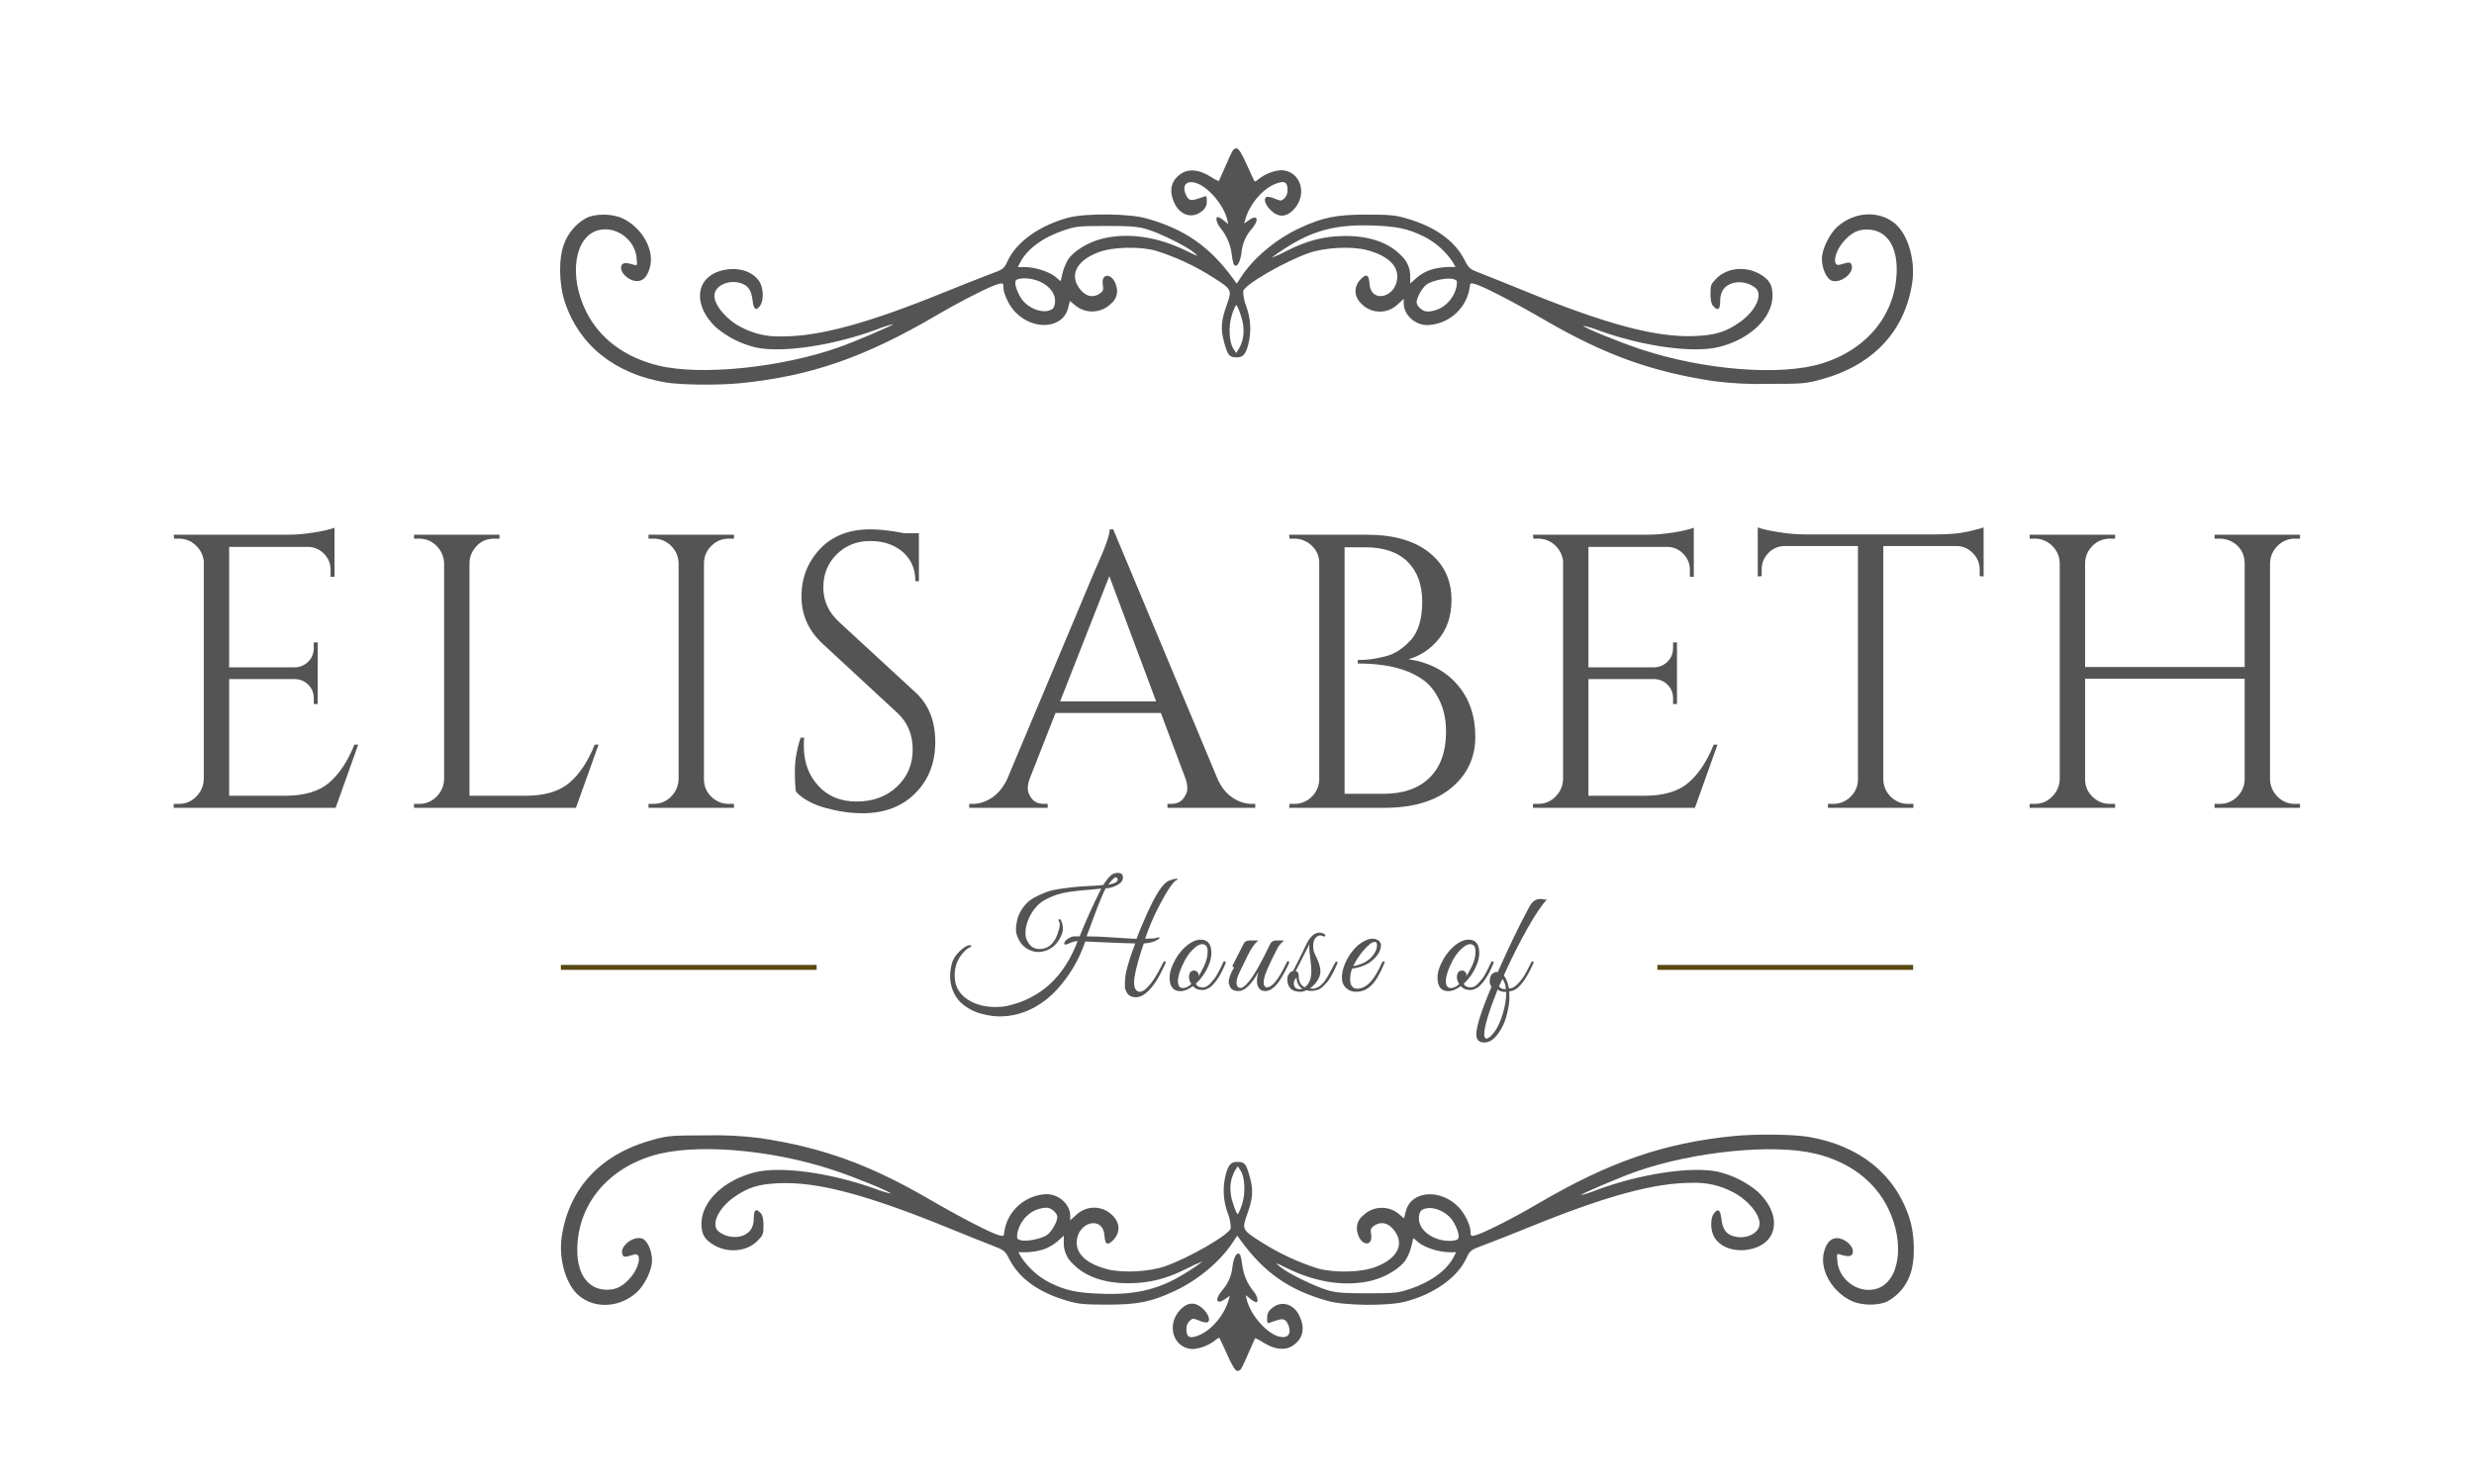 <svg version="1.0" preserveAspectRatio="xMidYMid meet" height="300" viewBox="0 0 375 225" zoomAndPan="magnify" width="500" xmlns:xlink="http://www.w3.org/1999/xlink" xmlns="http://www.w3.org/2000/svg"><defs><g></g><clipPath id="eadc05ec76"><rect height="81" y="0" width="334" x="0"></rect></clipPath><clipPath id="9a35dd460a"><rect height="29" y="0" width="94" x="0"></rect></clipPath><clipPath id="2d037f45fd"><path clip-rule="nonzero" d="M 84.512 22.5 L 290 22.5 L 290 58.5 L 84.512 58.5 Z M 84.512 22.5"></path></clipPath><clipPath id="f9fbf4258d"><path clip-rule="nonzero" d="M 85 172 L 290.48 172 L 290.48 207.844 L 85 207.844 Z M 85 172"></path></clipPath></defs><g transform="matrix(1, 0, 0, 1, 22, 65)"><g clip-path="url(#eadc05ec76)"><g fill-opacity="1" fill="#545454"><g transform="translate(0.781, 57.478)"><g><path d="M 4.312 -0.594 C 5.344 -0.594 6.223 -0.957 6.953 -1.688 C 7.68 -2.414 8.066 -3.289 8.109 -4.312 L 8.109 -37.438 C 7.984 -38.383 7.566 -39.18 6.859 -39.828 C 6.148 -40.484 5.301 -40.812 4.312 -40.812 L 3.609 -40.812 L 3.547 -41.406 L 20.875 -41.406 C 22.094 -41.406 23.422 -41.52 24.859 -41.75 C 26.305 -41.988 27.328 -42.227 27.922 -42.469 L 27.922 -35.016 L 27.328 -35.016 L 27.328 -36.078 C 27.328 -37.023 27 -37.832 26.344 -38.5 C 25.695 -39.164 24.922 -39.52 24.016 -39.562 L 11.953 -39.562 L 11.953 -21.297 L 21.938 -21.297 C 22.727 -21.328 23.398 -21.617 23.953 -22.172 C 24.504 -22.723 24.781 -23.414 24.781 -24.25 L 24.781 -25.078 L 25.375 -25.078 L 25.375 -15.734 L 24.781 -15.734 L 24.781 -16.625 C 24.781 -17.406 24.516 -18.07 23.984 -18.625 C 23.453 -19.176 22.789 -19.473 22 -19.516 L 11.953 -19.516 L 11.953 -1.828 L 20.406 -1.828 C 23.32 -1.828 25.547 -2.477 27.078 -3.781 C 28.617 -5.082 29.906 -7.016 30.938 -9.578 L 31.516 -9.578 L 28.094 0 L 3.547 0 L 3.547 -0.594 Z M 4.312 -0.594"></path></g></g></g><g fill-opacity="1" fill="#545454"><g transform="translate(37.21, 57.478)"><g><path d="M 4.312 -0.594 C 5.344 -0.594 6.223 -0.957 6.953 -1.688 C 7.68 -2.414 8.066 -3.289 8.109 -4.312 L 8.109 -37.078 C 8.066 -38.109 7.68 -38.988 6.953 -39.719 C 6.223 -40.445 5.344 -40.812 4.312 -40.812 L 3.547 -40.812 L 3.547 -41.406 L 16.5 -41.406 L 16.5 -40.812 L 15.734 -40.812 C 14.316 -40.812 13.234 -40.195 12.484 -38.969 C 12.129 -38.383 11.953 -37.754 11.953 -37.078 L 11.953 -1.828 L 20.406 -1.828 C 23.32 -1.828 25.547 -2.477 27.078 -3.781 C 28.617 -5.082 29.906 -7.016 30.938 -9.578 L 31.516 -9.578 L 28.094 0 L 3.547 0 L 3.547 -0.594 Z M 4.312 -0.594"></path></g></g></g><g fill-opacity="1" fill="#545454"><g transform="translate(72.751, 57.478)"><g><path d="M 4.312 -0.594 C 5.344 -0.594 6.223 -0.957 6.953 -1.688 C 7.68 -2.414 8.066 -3.289 8.109 -4.312 L 8.109 -37.141 C 8.066 -38.16 7.68 -39.023 6.953 -39.734 C 6.223 -40.453 5.344 -40.812 4.312 -40.812 L 3.547 -40.812 L 3.547 -41.406 L 16.5 -41.406 L 16.5 -40.812 L 15.734 -40.812 C 14.703 -40.812 13.82 -40.453 13.094 -39.734 C 12.363 -39.023 11.984 -38.16 11.953 -37.141 L 11.953 -4.312 C 11.953 -3.289 12.32 -2.414 13.062 -1.688 C 13.812 -0.957 14.703 -0.594 15.734 -0.594 L 16.5 -0.594 L 16.5 0 L 3.547 0 L 3.547 -0.594 Z M 4.312 -0.594"></path></g></g></g><g fill-opacity="1" fill="#545454"><g transform="translate(95.047, 57.478)"><g><path d="M 3.609 -2.422 C 3.492 -2.973 3.438 -4.035 3.438 -5.609 C 3.438 -7.191 3.727 -8.867 4.312 -10.641 L 4.844 -10.641 C 4.812 -10.211 4.797 -9.781 4.797 -9.344 C 4.797 -6.938 5.523 -4.938 6.984 -3.344 C 8.441 -1.75 10.375 -0.953 12.781 -0.953 C 15.258 -0.953 17.297 -1.695 18.891 -3.188 C 20.492 -4.688 21.297 -6.566 21.297 -8.828 C 21.297 -11.098 20.523 -12.945 18.984 -14.375 L 7.625 -24.891 C 5.5 -26.867 4.438 -29.254 4.438 -32.047 C 4.438 -34.848 5.367 -37.242 7.234 -39.234 C 9.109 -41.223 11.645 -42.219 14.844 -42.219 C 16.344 -42.219 18.039 -42.023 19.938 -41.641 L 22.234 -41.641 L 22.234 -34.359 L 21.703 -34.359 C 21.703 -36.211 21.062 -37.691 19.781 -38.797 C 18.5 -39.898 16.852 -40.453 14.844 -40.453 C 12.832 -40.453 11.145 -39.781 9.781 -38.438 C 8.426 -37.102 7.75 -35.426 7.75 -33.406 C 7.75 -31.395 8.535 -29.66 10.109 -28.203 L 21.766 -17.453 C 23.734 -15.629 24.719 -13.141 24.719 -9.984 C 24.719 -6.836 23.711 -4.25 21.703 -2.219 C 19.691 -0.188 17.008 0.828 13.656 0.828 C 11.926 0.828 10.082 0.562 8.125 0.031 C 6.176 -0.5 4.672 -1.316 3.609 -2.422 Z M 3.609 -2.422"></path></g></g></g><g fill-opacity="1" fill="#545454"><g transform="translate(125.443, 57.478)"><g><path d="M 42.344 -0.594 L 42.828 -0.594 L 42.828 0 L 29.516 0 L 29.516 -0.594 L 30.047 -0.594 C 30.867 -0.594 31.488 -0.859 31.906 -1.391 C 32.32 -1.922 32.531 -2.422 32.531 -2.891 C 32.531 -3.367 32.453 -3.844 32.297 -4.312 L 28.516 -14.375 L 12.547 -14.375 L 8.578 -4.266 C 8.422 -3.785 8.344 -3.316 8.344 -2.859 C 8.344 -2.41 8.547 -1.922 8.953 -1.391 C 9.367 -0.859 9.992 -0.594 10.828 -0.594 L 11.359 -0.594 L 11.359 0 L -0.531 0 L -0.531 -0.594 L 0 -0.594 C 0.988 -0.594 1.957 -0.906 2.906 -1.531 C 3.852 -2.164 4.617 -3.094 5.203 -4.312 L 18.578 -36.141 C 20.035 -39.328 20.766 -41.352 20.766 -42.219 L 21.297 -42.219 L 37.141 -4.312 C 37.691 -3.094 38.441 -2.164 39.391 -1.531 C 40.336 -0.906 41.32 -0.594 42.344 -0.594 Z M 13.25 -16.141 L 27.797 -16.141 L 20.703 -35.125 Z M 13.25 -16.141"></path></g></g></g><g fill-opacity="1" fill="#545454"><g transform="translate(169.856, 57.478)"><g><path d="M 17.984 0 L 3.547 0 L 3.609 -0.594 L 4.312 -0.594 C 5.344 -0.594 6.223 -0.945 6.953 -1.656 C 7.68 -2.363 8.066 -3.234 8.109 -4.266 L 8.109 -37.141 C 8.109 -38.16 7.734 -39.023 6.984 -39.734 C 6.234 -40.453 5.344 -40.812 4.312 -40.812 L 3.609 -40.812 L 3.547 -41.406 L 15.312 -41.406 C 19.375 -41.406 22.531 -40.504 24.781 -38.703 C 27.031 -36.91 28.156 -34.516 28.156 -31.516 C 28.156 -29.148 27.52 -27.188 26.25 -25.625 C 24.988 -24.07 23.453 -23.039 21.641 -22.531 C 24.754 -22.062 27.219 -20.781 29.031 -18.688 C 30.852 -16.594 31.766 -13.957 31.766 -10.781 C 31.766 -7.613 30.551 -5.023 28.125 -3.016 C 25.695 -1.004 22.316 0 17.984 0 Z M 11.953 -2.125 L 17.75 -2.125 C 17.781 -2.125 17.816 -2.125 17.859 -2.125 C 20.859 -2.125 23.188 -2.941 24.844 -4.578 C 26.5 -6.211 27.328 -8.531 27.328 -11.531 C 27.328 -13.227 27.039 -14.719 26.469 -16 C 25.895 -17.281 25.176 -18.297 24.312 -19.047 C 22.02 -20.93 18.586 -21.875 14.016 -21.875 C 14.016 -21.875 13.992 -21.875 13.953 -21.875 L 13.953 -22.422 C 13.992 -22.422 14.18 -22.422 14.516 -22.422 C 14.848 -22.422 15.332 -22.457 15.969 -22.531 C 16.602 -22.613 17.312 -22.754 18.094 -22.953 C 18.883 -23.148 19.594 -23.461 20.219 -23.891 C 20.852 -24.328 21.445 -24.844 22 -25.438 C 23.145 -26.727 23.719 -28.664 23.719 -31.25 C 23.719 -33.832 22.977 -35.852 21.5 -37.312 C 20.02 -38.77 17.879 -39.5 15.078 -39.5 L 11.953 -39.5 Z M 11.953 -2.125"></path></g></g></g><g fill-opacity="1" fill="#545454"><g transform="translate(206.817, 57.478)"><g><path d="M 4.312 -0.594 C 5.344 -0.594 6.223 -0.957 6.953 -1.688 C 7.68 -2.414 8.066 -3.289 8.109 -4.312 L 8.109 -37.438 C 7.984 -38.383 7.566 -39.18 6.859 -39.828 C 6.148 -40.484 5.301 -40.812 4.312 -40.812 L 3.609 -40.812 L 3.547 -41.406 L 20.875 -41.406 C 22.094 -41.406 23.422 -41.52 24.859 -41.75 C 26.305 -41.988 27.328 -42.227 27.922 -42.469 L 27.922 -35.016 L 27.328 -35.016 L 27.328 -36.078 C 27.328 -37.023 27 -37.832 26.344 -38.5 C 25.695 -39.164 24.922 -39.52 24.016 -39.562 L 11.953 -39.562 L 11.953 -21.297 L 21.938 -21.297 C 22.727 -21.328 23.398 -21.617 23.953 -22.172 C 24.504 -22.723 24.781 -23.414 24.781 -24.25 L 24.781 -25.078 L 25.375 -25.078 L 25.375 -15.734 L 24.781 -15.734 L 24.781 -16.625 C 24.781 -17.406 24.516 -18.07 23.984 -18.625 C 23.453 -19.176 22.789 -19.473 22 -19.516 L 11.953 -19.516 L 11.953 -1.828 L 20.406 -1.828 C 23.32 -1.828 25.547 -2.477 27.078 -3.781 C 28.617 -5.082 29.906 -7.016 30.938 -9.578 L 31.516 -9.578 L 28.094 0 L 3.547 0 L 3.547 -0.594 Z M 4.312 -0.594"></path></g></g></g><g fill-opacity="1" fill="#545454"><g transform="translate(243.246, 57.478)"><g><path d="M 34.828 -36.141 C 34.828 -37.078 34.492 -37.891 33.828 -38.578 C 33.16 -39.273 32.375 -39.645 31.469 -39.688 L 20.219 -39.688 L 20.219 -4.266 C 20.258 -3.234 20.645 -2.363 21.375 -1.656 C 22.102 -0.945 22.984 -0.594 24.016 -0.594 L 24.781 -0.594 L 24.781 0 L 11.828 0 L 11.828 -0.594 L 12.594 -0.594 C 13.625 -0.594 14.504 -0.945 15.234 -1.656 C 15.961 -2.363 16.344 -3.211 16.375 -4.203 L 16.375 -39.688 L 5.141 -39.688 C 4.191 -39.645 3.395 -39.273 2.75 -38.578 C 2.102 -37.891 1.781 -37.078 1.781 -36.141 L 1.781 -35.125 L 1.188 -35.078 L 1.188 -42.516 C 1.77 -42.285 2.789 -42.051 4.25 -41.812 C 5.719 -41.57 7.062 -41.453 8.281 -41.453 L 28.266 -41.453 C 30.203 -41.453 31.812 -41.598 33.094 -41.891 C 34.375 -42.191 35.148 -42.398 35.422 -42.516 L 35.422 -35.078 L 34.828 -35.125 Z M 34.828 -36.141"></path></g></g></g><g fill-opacity="1" fill="#545454"><g transform="translate(282.099, 57.478)"><g><path d="M 32.344 -0.594 C 33.375 -0.594 34.254 -0.945 34.984 -1.656 C 35.711 -2.363 36.098 -3.234 36.141 -4.266 L 36.141 -19.578 L 11.953 -19.578 L 11.953 -4.312 C 11.953 -3.289 12.32 -2.414 13.062 -1.688 C 13.812 -0.957 14.703 -0.594 15.734 -0.594 L 16.5 -0.594 L 16.5 0 L 3.547 0 L 3.547 -0.594 L 4.312 -0.594 C 5.344 -0.594 6.223 -0.957 6.953 -1.688 C 7.68 -2.414 8.066 -3.289 8.109 -4.312 L 8.109 -37.141 C 8.066 -38.16 7.68 -39.023 6.953 -39.734 C 6.223 -40.453 5.344 -40.812 4.312 -40.812 L 3.547 -40.812 L 3.547 -41.406 L 16.5 -41.406 L 16.5 -40.812 L 15.734 -40.812 C 14.703 -40.812 13.82 -40.453 13.094 -39.734 C 12.363 -39.023 11.984 -38.16 11.953 -37.141 L 11.953 -21.344 L 36.141 -21.344 L 36.141 -37.141 C 36.098 -38.555 35.469 -39.617 34.25 -40.328 C 33.656 -40.648 33.02 -40.812 32.344 -40.812 L 31.578 -40.812 L 31.578 -41.406 L 44.531 -41.406 L 44.531 -40.812 L 43.766 -40.812 C 42.734 -40.812 41.852 -40.445 41.125 -39.719 C 40.395 -38.988 40.016 -38.109 39.984 -37.078 L 39.984 -4.312 C 40.016 -3.289 40.395 -2.414 41.125 -1.688 C 41.852 -0.957 42.734 -0.594 43.766 -0.594 L 44.531 -0.594 L 44.531 0 L 31.578 0 L 31.578 -0.594 Z M 32.344 -0.594"></path></g></g></g></g></g><g transform="matrix(1, 0, 0, 1, 142, 131)"><g clip-path="url(#9a35dd460a)"><g fill-opacity="1" fill="#545454"><g transform="translate(2.169, 19.277)"><g><path d="M 29.641 -11.641 C 30.359 -13.242 30.992 -14.457 31.547 -15.281 C 32.098 -16.113 32.613 -16.613 33.094 -16.781 C 33.582 -16.957 33.91 -17.047 34.078 -17.047 C 34.254 -17.047 34.344 -17.023 34.344 -16.984 C 34.344 -16.941 34.242 -16.867 34.047 -16.766 C 33.859 -16.672 33.531 -16.281 33.062 -15.594 C 32.594 -14.906 32 -13.852 31.281 -12.438 C 30.562 -11.031 29.938 -9.535 29.406 -7.953 C 30.312 -7.953 30.883 -7.992 31.125 -8.078 C 31.375 -8.172 31.523 -8.188 31.578 -8.125 C 31.629 -8.07 31.562 -7.977 31.375 -7.844 C 30.883 -7.5 30.16 -7.297 29.203 -7.234 C 29.191 -7.203 29.07 -6.848 28.844 -6.172 C 28.102 -3.859 27.734 -2.238 27.734 -1.312 C 27.734 -0.789 27.82 -0.426 28 -0.219 C 28.188 -0.008 28.383 0.094 28.594 0.094 C 28.801 0.094 29.035 0.004 29.297 -0.172 C 30.141 -0.797 31.066 -2.145 32.078 -4.219 C 32.203 -4.477 32.316 -4.582 32.422 -4.531 C 32.535 -4.488 32.535 -4.332 32.422 -4.062 C 31.867 -2.883 31.41 -2.02 31.047 -1.469 C 30.68 -0.914 30.27 -0.41 29.812 0.047 C 29.195 0.629 28.582 0.922 27.969 0.922 C 27.289 0.922 26.816 0.633 26.547 0.062 C 26.41 -0.195 26.344 -0.438 26.344 -0.656 C 26.344 -0.883 26.344 -1.125 26.344 -1.375 C 26.352 -1.625 26.379 -1.941 26.422 -2.328 C 26.473 -2.723 26.582 -3.211 26.75 -3.797 C 26.926 -4.391 27.062 -4.836 27.156 -5.141 C 27.25 -5.453 27.395 -5.867 27.594 -6.391 C 27.789 -6.91 27.895 -7.191 27.906 -7.234 C 27.27 -7.234 24.742 -7.332 20.328 -7.531 C 19.422 -4.82 17.992 -2.395 16.047 -0.25 C 15.086 0.812 13.977 1.695 12.719 2.406 C 11.02 3.352 9.227 3.828 7.344 3.828 C 6.562 3.828 5.688 3.707 4.719 3.469 C 3.75 3.238 2.832 2.801 1.969 2.156 C 1.102 1.508 0.488 0.633 0.125 -0.469 C -0.238 -1.57 -0.25 -2.797 0.094 -4.141 C 0.27 -4.816 0.664 -5.453 1.281 -6.047 C 1.906 -6.648 2.414 -6.957 2.812 -6.969 C 2.957 -6.969 3.047 -6.945 3.078 -6.906 C 3.109 -6.875 3.098 -6.832 3.047 -6.781 C 2.992 -6.727 2.93 -6.688 2.859 -6.656 C 2.41 -6.469 1.945 -6.047 1.469 -5.391 C 0.844 -4.523 0.531 -3.52 0.531 -2.375 C 0.531 -0.582 1.395 0.75 3.125 1.625 C 4.164 2.145 5.391 2.406 6.797 2.406 C 7.398 2.406 7.973 2.348 8.516 2.234 C 13.566 1.098 17.117 -2.172 19.172 -7.578 C 18.785 -7.578 18.41 -7.488 18.047 -7.312 C 17.68 -7.145 17.441 -7.062 17.328 -7.062 C 17.211 -7.062 17.148 -7.102 17.141 -7.188 C 17.141 -7.445 17.316 -7.691 17.672 -7.922 C 18.023 -8.148 18.336 -8.281 18.609 -8.312 L 19.484 -8.312 C 20.43 -10.695 21.52 -13.109 22.75 -15.547 C 22.363 -15.504 21.812 -15.453 21.094 -15.391 C 20.375 -15.336 19.789 -15.285 19.344 -15.234 C 18.895 -15.191 18.344 -15.117 17.688 -15.016 C 17.039 -14.91 16.5 -14.785 16.062 -14.641 C 15.633 -14.504 15.156 -14.305 14.625 -14.047 C 14.094 -13.797 13.648 -13.508 13.297 -13.188 C 12.441 -12.375 11.836 -11.391 11.484 -10.234 C 11.336 -9.754 11.266 -9.242 11.266 -8.703 C 11.266 -8.172 11.457 -7.648 11.844 -7.141 C 12.227 -6.641 12.742 -6.391 13.391 -6.391 C 14.648 -6.391 15.551 -7.117 16.094 -8.578 C 16.344 -9.266 16.469 -9.742 16.469 -10.016 C 16.469 -10.297 16.414 -10.504 16.312 -10.641 C 16.219 -10.785 16.25 -10.875 16.406 -10.906 C 16.508 -10.914 16.598 -10.852 16.672 -10.719 C 16.848 -10.332 16.938 -9.914 16.938 -9.469 C 16.938 -9.02 16.785 -8.535 16.484 -8.016 C 15.984 -7.098 15.301 -6.484 14.438 -6.172 C 14.02 -6.016 13.602 -5.938 13.188 -5.938 C 12.77 -5.938 12.352 -6.031 11.938 -6.219 C 11.145 -6.551 10.562 -7.129 10.188 -7.953 C 9.945 -8.441 9.828 -8.91 9.828 -9.359 C 9.828 -9.805 9.895 -10.316 10.031 -10.891 C 10.176 -11.461 10.457 -12.047 10.875 -12.641 C 11.289 -13.242 11.812 -13.727 12.438 -14.094 C 13.07 -14.457 13.703 -14.754 14.328 -14.984 C 14.953 -15.223 15.691 -15.398 16.547 -15.516 C 17.398 -15.641 18.145 -15.734 18.781 -15.797 C 19.414 -15.859 20.176 -15.91 21.062 -15.953 C 21.957 -15.992 22.625 -16.039 23.062 -16.094 C 23.219 -16.375 23.461 -16.719 23.797 -17.125 C 24.141 -17.531 24.43 -17.766 24.672 -17.828 C 24.91 -17.898 25.094 -17.938 25.219 -17.938 C 25.77 -17.938 26.047 -17.703 26.047 -17.234 C 26.047 -16.766 25.738 -16.375 25.125 -16.062 C 24.52 -15.75 23.953 -15.594 23.422 -15.594 C 23.016 -14.82 22.441 -13.441 21.703 -11.453 C 20.961 -9.461 20.57 -8.414 20.531 -8.312 C 21.645 -8.312 23.082 -8.25 24.844 -8.125 C 26.613 -8 27.703 -7.938 28.109 -7.938 C 28.41 -8.801 28.922 -10.035 29.641 -11.641 Z M 24.938 -17.25 C 24.758 -17.25 24.383 -16.883 23.812 -16.156 C 24.781 -16.301 25.258 -16.562 25.25 -16.938 C 25.227 -17.102 25.145 -17.203 25 -17.234 C 24.988 -17.242 24.969 -17.25 24.938 -17.25 Z M 24.938 -17.25"></path></g></g></g><g fill-opacity="1" fill="#545454"><g transform="translate(34.645, 19.277)"><g><path d="M 5.344 -7.812 C 6.426 -7.812 6.969 -7.129 6.969 -5.766 C 6.969 -5.141 6.805 -4.469 6.484 -3.75 C 6.066 -2.781 5.441 -1.898 4.609 -1.109 C 4.797 -0.742 5.145 -0.562 5.656 -0.562 C 6.051 -0.562 6.43 -0.758 6.797 -1.156 C 7.242 -1.625 7.562 -2.031 7.75 -2.375 C 7.945 -2.727 8.086 -2.984 8.172 -3.141 C 8.266 -3.305 8.379 -3.539 8.516 -3.844 C 8.66 -4.156 8.75 -4.344 8.781 -4.406 C 8.812 -4.477 8.863 -4.516 8.938 -4.516 C 9.082 -4.523 9.156 -4.473 9.156 -4.359 C 9.156 -4.316 9.141 -4.266 9.109 -4.203 L 8.984 -3.891 C 8.891 -3.68 8.82 -3.531 8.781 -3.438 C 8.738 -3.352 8.66 -3.191 8.547 -2.953 C 8.43 -2.723 8.332 -2.539 8.25 -2.406 C 8.176 -2.281 8.066 -2.102 7.922 -1.875 C 7.773 -1.656 7.645 -1.477 7.531 -1.344 C 7.426 -1.207 7.289 -1.055 7.125 -0.891 C 6.957 -0.723 6.801 -0.598 6.656 -0.516 C 6.281 -0.285 5.93 -0.172 5.609 -0.172 C 4.992 -0.172 4.516 -0.367 4.172 -0.766 C 3.492 -0.254 2.863 0 2.281 0 C 1.188 0 0.641 -0.688 0.641 -2.062 C 0.641 -2.688 0.805 -3.352 1.141 -4.062 C 1.586 -5.102 2.219 -5.988 3.031 -6.719 C 3.844 -7.445 4.613 -7.812 5.344 -7.812 Z M 5.578 -7.125 C 5.18 -7.125 4.707 -6.852 4.156 -6.312 C 3.602 -5.781 3.113 -5.055 2.688 -4.141 C 2.164 -3.066 1.906 -2.188 1.906 -1.5 C 1.906 -0.812 2.164 -0.469 2.688 -0.469 C 3.051 -0.469 3.469 -0.672 3.938 -1.078 C 3.695 -1.422 3.578 -1.785 3.578 -2.172 C 3.609 -2.805 3.867 -3.125 4.359 -3.125 C 4.547 -3.125 4.703 -3.055 4.828 -2.922 C 4.961 -2.785 5.031 -2.66 5.031 -2.547 C 5.031 -2.441 5.016 -2.332 4.984 -2.219 C 5.234 -2.582 5.523 -3.109 5.859 -3.797 C 6.223 -4.555 6.406 -5.301 6.406 -6.031 C 6.406 -6.758 6.129 -7.125 5.578 -7.125 Z M 5.578 -7.125"></path></g></g></g><g fill-opacity="1" fill="#545454"><g transform="translate(43.758, 19.277)"><g><path d="M 0.484 -1.297 C 0.484 -1.93 0.758 -2.707 1.312 -3.625 C 1.07 -3.625 1.004 -3.742 1.109 -3.984 L 1.516 -4.766 C 2.023 -5.734 2.441 -6.551 2.766 -7.219 C 2.922 -7.531 3.211 -7.688 3.641 -7.688 L 5 -7.688 C 4.469 -7.301 3.926 -6.551 3.375 -5.438 C 2.832 -4.332 2.41 -3.461 2.109 -2.828 C 1.816 -2.191 1.672 -1.707 1.672 -1.375 C 1.672 -1.051 1.727 -0.82 1.844 -0.688 C 1.957 -0.551 2.109 -0.484 2.297 -0.484 C 2.578 -0.484 2.973 -0.785 3.484 -1.391 C 4.273 -2.305 5.383 -4.25 6.812 -7.219 C 6.977 -7.531 7.27 -7.688 7.688 -7.688 L 8.891 -7.688 C 8.566 -7.438 8.312 -7.176 8.125 -6.906 C 7.938 -6.633 7.676 -6.156 7.344 -5.469 C 6.457 -3.688 5.961 -2.504 5.859 -1.922 C 5.805 -1.711 5.781 -1.52 5.781 -1.344 C 5.781 -0.863 5.945 -0.609 6.281 -0.578 C 7.082 -0.578 8.07 -1.82 9.25 -4.312 C 9.344 -4.52 9.43 -4.598 9.516 -4.547 C 9.609 -4.504 9.656 -4.445 9.656 -4.375 C 9.656 -4.301 9.586 -4.129 9.453 -3.859 C 9.316 -3.598 9.188 -3.336 9.062 -3.078 C 8.938 -2.828 8.742 -2.484 8.484 -2.047 C 8.223 -1.609 7.977 -1.258 7.75 -1 C 7.164 -0.344 6.594 -0.016 6.031 -0.016 C 5.477 -0.016 5.098 -0.266 4.891 -0.766 C 4.805 -0.984 4.766 -1.266 4.766 -1.609 C 4.766 -1.953 4.836 -2.375 4.984 -2.875 C 3.891 -0.969 2.883 -0.016 1.969 -0.016 C 1.164 -0.016 0.695 -0.352 0.562 -1.031 C 0.508 -1.102 0.484 -1.191 0.484 -1.297 Z M 0.484 -1.297"></path></g></g></g><g fill-opacity="1" fill="#545454"><g transform="translate(53.362, 19.277)"><g><path d="M 3.188 -0.422 C 3.383 -0.391 3.52 -0.375 3.594 -0.375 C 4.188 -0.375 4.773 -0.727 5.359 -1.438 C 5.672 -1.82 6.227 -2.797 7.031 -4.359 C 7.062 -4.43 7.113 -4.469 7.188 -4.469 C 7.32 -4.477 7.391 -4.426 7.391 -4.312 C 7.391 -4.281 7.352 -4.191 7.281 -4.047 C 7.219 -3.91 7.156 -3.77 7.094 -3.625 C 7.039 -3.488 6.945 -3.285 6.812 -3.016 C 6.676 -2.742 6.555 -2.523 6.453 -2.359 C 6.359 -2.203 6.238 -2.004 6.094 -1.766 C 5.945 -1.523 5.797 -1.336 5.641 -1.203 L 5.172 -0.719 C 4.922 -0.457 4.625 -0.273 4.281 -0.172 C 3.727 0.004 3.191 0.016 2.672 -0.141 C 2.328 0.016 2.023 0.094 1.766 0.094 C 0.703 0.094 0.062 -0.32 -0.156 -1.156 C -0.207 -1.352 -0.234 -1.586 -0.234 -1.859 C -0.234 -2.141 -0.141 -2.406 0.047 -2.656 C 0.234 -2.906 0.43 -3.039 0.641 -3.062 C 1.398 -4.508 2.047 -5.812 2.578 -6.969 C 3.18 -8.238 3.875 -8.875 4.656 -8.875 C 4.863 -8.875 5.066 -8.82 5.266 -8.719 C 5.473 -8.625 5.551 -8.516 5.5 -8.391 C 5.445 -8.273 5.336 -8.254 5.172 -8.328 C 5.016 -8.41 4.875 -8.453 4.75 -8.453 C 4.633 -8.453 4.531 -8.426 4.438 -8.375 C 3.938 -8.133 3.688 -7.625 3.688 -6.844 C 3.688 -6.426 3.742 -6.082 3.859 -5.812 C 3.973 -5.539 4.109 -5.25 4.266 -4.938 C 4.609 -4.164 4.781 -3.531 4.781 -3.031 C 4.781 -2.539 4.625 -2.055 4.312 -1.578 C 4 -1.109 3.625 -0.723 3.188 -0.422 Z M 2.422 -0.578 C 3.078 -1.086 3.406 -1.906 3.406 -3.031 C 3.406 -3.5 3.352 -4.133 3.25 -4.938 C 3.145 -5.738 3.094 -6.281 3.094 -6.562 C 3.094 -6.852 3.102 -7.051 3.125 -7.156 C 1.988 -4.883 1.285 -3.504 1.016 -3.016 C 1.328 -3.016 1.484 -2.789 1.484 -2.344 C 1.484 -1.469 1.797 -0.879 2.422 -0.578 Z M 0.75 -1.188 C 0.75 -1.094 0.758 -0.992 0.781 -0.891 C 0.895 -0.492 1.172 -0.297 1.609 -0.297 C 1.785 -0.297 1.93 -0.32 2.047 -0.375 C 1.492 -0.719 1.195 -1.281 1.156 -2.062 C 0.883 -1.789 0.75 -1.5 0.75 -1.188 Z M 0.75 -1.188"></path></g></g></g><g fill-opacity="1" fill="#545454"><g transform="translate(60.711, 19.277)"><g><path d="M 2.25 -3.438 C 2.039 -2.938 1.938 -2.375 1.938 -1.75 C 1.938 -1.32 2.031 -0.984 2.219 -0.734 C 2.406 -0.492 2.672 -0.375 3.016 -0.375 C 4.367 -0.375 5.598 -1.648 6.703 -4.203 C 6.805 -4.441 6.93 -4.547 7.078 -4.516 C 7.141 -4.492 7.172 -4.453 7.172 -4.391 C 7.172 -4.336 7.004 -3.945 6.672 -3.219 C 6.336 -2.5 6 -1.914 5.656 -1.469 C 4.895 -0.426 3.957 0.094 2.844 0.094 C 2.238 0.094 1.727 -0.098 1.312 -0.484 C 0.895 -0.879 0.688 -1.41 0.688 -2.078 C 0.688 -2.742 0.848 -3.453 1.172 -4.203 C 1.492 -4.961 1.93 -5.664 2.484 -6.312 C 3.035 -6.957 3.664 -7.43 4.375 -7.734 C 4.719 -7.879 5.047 -7.953 5.359 -7.953 C 5.672 -7.953 5.961 -7.863 6.234 -7.688 C 6.484 -7.477 6.609 -7.25 6.609 -7 C 6.609 -6.102 6.07 -5.242 5 -4.422 C 4.676 -4.172 4.211 -3.941 3.609 -3.734 C 3.016 -3.535 2.562 -3.438 2.25 -3.438 Z M 6.016 -7.016 C 6.016 -7.316 5.895 -7.469 5.656 -7.469 C 5.238 -7.469 4.602 -6.953 3.75 -5.922 C 3.25 -5.297 2.801 -4.598 2.406 -3.828 C 2.664 -3.828 3.035 -3.914 3.516 -4.094 C 4.004 -4.27 4.426 -4.504 4.781 -4.797 C 5.602 -5.504 6.016 -6.242 6.016 -7.016 Z M 6.016 -7.016"></path></g></g></g><g fill-opacity="1" fill="#545454"><g transform="translate(67.836, 19.277)"><g></g></g></g><g fill-opacity="1" fill="#545454"><g transform="translate(75.251, 19.277)"><g><path d="M 5.344 -7.812 C 6.426 -7.812 6.969 -7.129 6.969 -5.766 C 6.969 -5.141 6.805 -4.469 6.484 -3.75 C 6.066 -2.781 5.441 -1.898 4.609 -1.109 C 4.797 -0.742 5.145 -0.562 5.656 -0.562 C 6.051 -0.562 6.43 -0.758 6.797 -1.156 C 7.242 -1.625 7.562 -2.031 7.75 -2.375 C 7.945 -2.727 8.086 -2.984 8.172 -3.141 C 8.266 -3.305 8.379 -3.539 8.516 -3.844 C 8.66 -4.156 8.75 -4.344 8.781 -4.406 C 8.812 -4.477 8.863 -4.516 8.938 -4.516 C 9.082 -4.523 9.156 -4.473 9.156 -4.359 C 9.156 -4.316 9.141 -4.266 9.109 -4.203 L 8.984 -3.891 C 8.891 -3.68 8.82 -3.531 8.781 -3.438 C 8.738 -3.352 8.66 -3.191 8.547 -2.953 C 8.43 -2.723 8.332 -2.539 8.25 -2.406 C 8.176 -2.281 8.066 -2.102 7.922 -1.875 C 7.773 -1.656 7.645 -1.477 7.531 -1.344 C 7.426 -1.207 7.289 -1.055 7.125 -0.891 C 6.957 -0.723 6.801 -0.598 6.656 -0.516 C 6.281 -0.285 5.93 -0.172 5.609 -0.172 C 4.992 -0.172 4.516 -0.367 4.172 -0.766 C 3.492 -0.254 2.863 0 2.281 0 C 1.188 0 0.641 -0.688 0.641 -2.062 C 0.641 -2.688 0.805 -3.352 1.141 -4.062 C 1.586 -5.102 2.219 -5.988 3.031 -6.719 C 3.844 -7.445 4.613 -7.812 5.344 -7.812 Z M 5.578 -7.125 C 5.18 -7.125 4.707 -6.852 4.156 -6.312 C 3.602 -5.781 3.113 -5.055 2.688 -4.141 C 2.164 -3.066 1.906 -2.188 1.906 -1.5 C 1.906 -0.812 2.164 -0.469 2.688 -0.469 C 3.051 -0.469 3.469 -0.672 3.938 -1.078 C 3.695 -1.422 3.578 -1.785 3.578 -2.172 C 3.609 -2.805 3.867 -3.125 4.359 -3.125 C 4.547 -3.125 4.703 -3.055 4.828 -2.922 C 4.961 -2.785 5.031 -2.66 5.031 -2.547 C 5.031 -2.441 5.016 -2.332 4.984 -2.219 C 5.234 -2.582 5.523 -3.109 5.859 -3.797 C 6.223 -4.555 6.406 -5.301 6.406 -6.031 C 6.406 -6.758 6.129 -7.125 5.578 -7.125 Z M 5.578 -7.125"></path></g></g></g><g fill-opacity="1" fill="#545454"><g transform="translate(84.364, 19.277)"><g><path d="M -1.375 7.781 C -2.188 7.781 -2.594 7.367 -2.594 6.547 C -2.594 5.367 -1.828 2.973 -0.297 -0.641 C -0.473 -0.941 -0.562 -1.191 -0.562 -1.391 C -0.562 -2.016 -0.422 -2.43 -0.141 -2.641 C 0.066 -2.816 0.238 -2.906 0.375 -2.906 C 0.52 -2.906 0.613 -2.895 0.656 -2.875 C 2.352 -6.707 3.883 -9.891 5.25 -12.422 C 5.508 -12.961 5.781 -13.359 6.062 -13.609 C 6.352 -13.859 6.711 -13.984 7.141 -13.984 C 7.203 -13.984 7.352 -13.961 7.594 -13.922 C 7.832 -13.879 8.008 -13.863 8.125 -13.875 C 7.426 -13.219 6.441 -11.77 5.172 -9.531 C 3.91 -7.301 2.711 -4.914 1.578 -2.375 C 1.922 -1.957 2.16 -1.395 2.297 -0.688 L 2.359 -0.406 C 2.391 -0.406 2.41 -0.406 2.422 -0.406 C 2.828 -0.406 3.254 -0.641 3.703 -1.109 C 4.148 -1.578 4.516 -2.062 4.797 -2.562 C 5.078 -3.062 5.305 -3.5 5.484 -3.875 C 5.672 -4.258 5.785 -4.461 5.828 -4.484 C 5.867 -4.516 5.906 -4.523 5.938 -4.516 C 5.977 -4.516 6.016 -4.504 6.047 -4.484 C 6.078 -4.461 6.094 -4.426 6.094 -4.375 C 6.094 -4.32 6.078 -4.266 6.047 -4.203 C 4.805 -1.391 3.594 0.016 2.406 0.016 C 2.414 0.254 2.422 0.645 2.422 1.188 C 2.422 1.738 2.285 2.551 2.016 3.625 C 1.754 4.695 1.305 5.656 0.672 6.5 C 0.035 7.352 -0.645 7.781 -1.375 7.781 Z M -1.391 6.547 C -1.391 6.973 -1.27 7.188 -1.031 7.188 C -0.75 7.188 -0.359 6.852 0.141 6.188 C 0.641 5.531 1.062 4.625 1.406 3.469 C 1.758 2.32 1.938 1.273 1.938 0.328 C 1.938 0.254 1.938 0.18 1.938 0.109 C 1.863 0.109 1.797 0.109 1.734 0.109 C 1.305 0.109 0.941 -0.008 0.641 -0.25 C -0.711 3.176 -1.391 5.441 -1.391 6.547 Z M 1.766 -0.312 L 1.891 -0.312 C 1.848 -0.957 1.672 -1.473 1.359 -1.859 L 0.859 -0.734 C 1.016 -0.453 1.316 -0.312 1.766 -0.312 Z M 1.766 -0.312"></path></g></g></g></g></g><path stroke-miterlimit="4" stroke-opacity="1" stroke-width="1" stroke="#584910" d="M -0.002 0.5 L 51.686 0.5" stroke-linejoin="miter" fill="none" transform="matrix(0.75, 0, 0, 0.75, 85.017, 146.297)" stroke-linecap="butt"></path><path stroke-miterlimit="4" stroke-opacity="1" stroke-width="1" stroke="#584910" d="M 0 0.5 L 51.688 0.5" stroke-linejoin="miter" fill="none" transform="matrix(0.75, 0, 0, 0.75, 251.218, 146.297)" stroke-linecap="butt"></path><g clip-path="url(#2d037f45fd)"><path fill-rule="nonzero" fill-opacity="1" d="M 100.898 57.984 C 93.184 56.684 87.773 52.355 85.602 45.746 C 84.703 43.016 84.66 39.102 85.504 36.969 C 86.145 35.277 87.25 33.98 88.812 33.082 C 90.23 32.344 92.812 32.367 94.395 33.125 C 97.395 34.57 99.246 37.934 98.5 40.59 C 98.074 42.109 97.297 42.793 96.215 42.59 C 95.09 42.379 94.047 41.324 94.141 40.5 C 94.219 39.832 94.758 39.727 96.023 40.129 C 96.598 40.312 96.605 40.293 96.488 39.062 C 96.223 36.297 93.367 34.23 90.727 34.895 C 87.082 35.812 86.156 41.789 88.824 47.188 C 90.863 51.316 94.684 54.18 99.812 55.43 C 106.184 56.977 118.266 55.766 127.035 52.699 C 129.414 51.871 135.504 49.273 135.375 49.145 C 134.562 49.34 133.77 49.598 132.996 49.918 C 126.387 52.375 118.645 53.543 114.594 52.691 C 112.344 52.156 110.328 51.145 108.555 49.66 C 105.02 46.352 105.344 42.191 109.223 41.062 C 111.652 40.359 114.109 41.055 115.141 42.746 C 115.73 43.715 115.785 45.535 115.246 46.305 C 114.621 47.199 114.242 46.973 114.078 45.594 C 113.883 43.961 113.402 43.266 112.215 42.91 C 110.359 42.352 108.285 43.371 108.285 44.832 C 108.285 46.316 110.148 48.5 112.375 49.625 C 114.309 50.633 116.367 51.094 118.547 51.008 C 124.262 51.004 131.473 49.047 143.035 44.352 C 145.656 43.289 148.781 42.055 149.977 41.609 C 152.137 40.809 152.156 40.793 152.777 39.48 C 154.137 36.613 157.688 34.113 162 32.988 C 164.59 32.316 171.086 32.371 173.68 33.09 C 179.551 34.715 183.363 37.359 186.965 42.32 L 187.461 43 L 188.168 41.926 C 190.047 39.078 193.422 36.258 196.906 34.625 C 200.484 32.949 202.5 32.539 207.148 32.539 C 210.621 32.539 211.457 32.617 213.141 33.098 C 217.477 34.34 220.484 36.477 221.965 39.363 C 222.676 40.75 222.715 40.781 224.77 41.57 C 225.914 42.012 228.609 43.094 230.762 43.977 C 243.484 49.188 251.043 51.203 256.902 50.949 C 260.023 50.816 261.574 50.34 263.691 48.859 C 266.066 47.199 267.23 44.773 266.16 43.707 C 265.676 43.301 265.121 43.031 264.504 42.891 C 263.887 42.75 263.27 42.758 262.656 42.914 C 261.363 43.301 260.738 44.195 260.738 45.656 C 260.738 46.957 260.395 47.195 259.676 46.398 C 259.395 46.094 259.27 45.512 259.27 44.535 C 259.27 43.223 259.336 43.051 260.195 42.191 C 261.789 40.598 264.566 40.32 266.711 41.531 C 268.191 42.371 268.684 43.203 268.672 44.84 C 268.652 48.18 265.312 51.395 260.625 52.59 C 256.754 53.578 249.215 52.562 242.445 50.145 C 241.652 49.824 240.836 49.574 240.004 49.387 C 239.816 49.578 245.406 51.867 248.746 52.969 C 258.344 56.133 269.902 57.039 276.145 55.109 C 283.121 52.965 287.469 47.504 287.496 40.852 C 287.512 37.094 285.812 34.801 283.004 34.801 C 281.598 34.801 280.66 35.27 279.512 36.539 C 278.039 38.172 277.641 40.52 278.91 40.125 C 280.328 39.688 280.508 39.695 280.676 40.23 C 281.039 41.367 279.105 42.93 277.754 42.59 C 276.918 42.379 276.164 40.797 276.156 39.238 C 276.152 37.805 277.309 35.426 278.535 34.344 C 281.121 32.078 284.805 31.879 287.215 33.875 C 289.207 35.527 290.363 39.473 289.848 42.867 C 288.723 50.281 283.883 55.41 275.98 57.547 C 273.723 58.16 273.258 58.199 268.074 58.203 C 265.312 58.277 262.559 58.141 259.816 57.797 C 250.387 56.375 243.262 53.809 234.312 48.617 C 229.312 45.715 224.621 43.297 223.477 43.031 C 222.922 42.902 222.805 42.957 222.805 43.348 C 222.73 43.922 222.594 44.477 222.395 45.02 C 222.156 45.629 221.832 46.191 221.426 46.707 C 221.023 47.223 220.555 47.672 220.02 48.051 C 219.484 48.43 218.906 48.727 218.285 48.938 C 217.664 49.148 217.027 49.266 216.371 49.293 C 214.465 49.293 212.77 47.734 212.77 45.984 L 212.77 45.32 L 211.828 46.172 C 211.465 46.52 211.051 46.781 210.586 46.969 C 210.117 47.152 209.633 47.246 209.133 47.242 C 208.629 47.238 208.148 47.145 207.684 46.953 C 207.219 46.766 206.805 46.496 206.445 46.145 C 205.184 44.969 205.129 43.453 206.305 42.281 C 207.133 41.449 207.496 41.656 207.586 43.008 C 207.789 46.145 211.793 45.094 211.793 41.902 C 211.793 40.105 210.125 38.676 207.145 37.906 C 204.816 37.305 200.785 37.52 198.375 38.367 C 194.691 39.664 188.758 43.098 188.434 44.121 C 188.453 44.918 188.609 45.688 188.902 46.43 C 189.598 48.34 189.695 50.281 189.203 52.254 C 188.812 53.734 188.406 54.184 187.477 54.18 C 186.332 54.176 186.129 53.945 185.574 51.984 C 184.98 49.883 185.066 48.676 185.992 46.105 C 186.758 43.984 186.684 43.84 183.875 42.062 C 181.168 40.332 178.281 38.984 175.219 38.02 C 172.648 37.316 168.625 37.43 166.457 38.262 C 163.016 39.59 161.984 41.891 163.867 44.035 C 164.715 45.004 165.766 45.168 166.738 44.488 C 167.219 44.148 167.285 43.945 167.16 43.168 C 166.863 41.312 168.656 41.395 169.172 43.262 C 169.266 43.512 169.316 43.77 169.328 44.039 C 169.336 44.305 169.305 44.566 169.227 44.82 C 169.152 45.078 169.039 45.312 168.883 45.531 C 168.73 45.75 168.547 45.941 168.332 46.098 C 167.969 46.445 167.555 46.719 167.09 46.914 C 166.625 47.105 166.141 47.211 165.637 47.223 C 165.133 47.234 164.645 47.152 164.172 46.98 C 163.695 46.809 163.27 46.559 162.891 46.227 L 162.172 45.625 L 161.902 46.699 C 161.113 49.848 156.633 50.184 153.875 47.297 C 152.949 46.328 152.102 44.559 152.09 43.578 C 152.086 42.941 152.027 42.895 151.414 43.035 C 150.25 43.309 145.805 45.551 141.957 47.805 C 131.078 54.184 122.828 57.043 112.234 58.098 C 108.871 58.434 103.234 58.375 100.898 57.984 Z M 188.465 50.812 C 188.559 49.785 188.43 48.789 188.074 47.82 C 187.777 46.848 187.449 46.148 187.34 46.266 C 187.074 46.75 186.867 47.258 186.715 47.789 C 186.188 49.418 186.293 51.859 186.934 52.84 L 187.379 53.523 L 187.852 52.777 C 188.176 52.16 188.383 51.504 188.465 50.812 Z M 159.609 46.785 C 159.848 46.414 159.953 46.008 159.918 45.566 C 159.918 43.785 157.723 42.195 155.27 42.203 C 154.863 42.191 154.469 42.258 154.09 42.406 C 153.695 42.66 153.902 43.656 154.617 44.961 C 155.625 46.801 158.332 47.789 159.613 46.781 Z M 218.5 46.641 C 219.078 46.285 219.562 45.836 219.961 45.281 C 220.355 44.73 220.629 44.125 220.777 43.465 C 220.902 42.531 220.867 42.457 220.215 42.293 C 219.355 42.074 217.184 42.512 216.324 43.074 C 215.629 43.531 214.73 45.078 214.73 45.82 C 214.73 46.293 215.301 46.918 215.957 47.164 C 216.477 47.359 217.668 47.113 218.5 46.637 Z M 216.965 40.867 C 217.773 40.641 218.598 40.516 219.438 40.484 L 220.633 40.484 L 220.191 39.715 C 219.082 38.074 217.645 36.797 215.887 35.883 C 213.426 34.672 211.77 34.316 207.965 34.188 C 202.516 34.004 198.938 34.949 194.758 37.672 C 194.047 38.109 193.363 38.582 192.707 39.098 C 193.527 38.785 194.32 38.422 195.094 38.004 C 198.254 36.434 200.73 35.805 203.844 35.781 C 207.523 35.754 210.48 36.766 212.332 38.691 C 212.805 39.109 213.164 39.609 213.414 40.188 C 213.664 40.766 213.777 41.371 213.754 42 L 213.754 42.992 L 214.719 42.121 C 215.383 41.555 216.133 41.141 216.965 40.867 Z M 161.871 39.395 C 162.668 38.105 164.914 36.719 167.07 36.188 C 170.965 35.227 175.457 35.879 179.863 38.043 C 181.754 38.969 181.789 38.977 180.961 38.277 C 179.797 37.293 175.566 35.223 173.621 34.688 C 172.359 34.34 171.125 34.25 167.625 34.258 C 163.508 34.266 163.094 34.309 161.246 34.926 C 158.102 35.977 155.695 37.742 154.641 39.781 L 154.277 40.488 L 155.305 40.488 C 156.832 40.488 159.031 41.18 159.957 41.957 L 160.773 42.637 L 161.035 41.477 C 161.219 40.746 161.496 40.051 161.871 39.395 Z M 186.988 40.043 C 186.84 39.543 186.742 39.035 186.695 38.516 C 186.496 37.023 185.922 35.695 184.969 34.531 C 184.398 33.852 184.184 32.902 184.602 32.902 C 184.934 33.023 185.23 33.203 185.496 33.438 L 186.18 33.977 L 186.004 33.254 C 185.477 31.082 183.172 28.371 181.344 27.766 C 179.824 27.266 179.102 28.098 179.773 29.574 C 180.148 30.398 180.531 30.5 181.723 30.078 C 182.281 29.883 182.777 29.723 182.828 29.723 C 182.918 29.992 182.949 30.27 182.922 30.555 C 182.934 30.852 182.871 31.129 182.738 31.391 C 182.602 31.652 182.414 31.863 182.168 32.023 C 180.777 33.195 178.926 32.68 178.051 30.875 C 177.129 28.969 177.461 27.395 179.008 26.344 C 180.172 25.551 181.738 25.699 183.445 26.758 C 183.852 27.043 184.285 27.281 184.742 27.469 C 184.766 27.43 185.195 26.461 185.699 25.316 C 186.895 22.574 186.941 22.5 187.441 22.5 C 187.746 22.5 188.184 23.191 188.973 24.945 C 189.574 26.293 190.113 27.441 190.164 27.496 C 190.219 27.551 190.457 27.426 190.691 27.219 C 191.699 26.41 192.848 25.938 194.133 25.805 C 197.156 25.805 198.32 29.543 196.02 31.848 C 194.883 32.98 193.715 32.973 192.566 31.824 C 191.758 31.02 191.492 30.141 191.961 29.852 C 192.395 29.828 192.805 29.914 193.195 30.113 C 194.137 30.492 194.227 30.488 194.68 30.078 C 195.039 29.699 195.199 29.246 195.16 28.719 C 195.16 27.527 194.582 27.316 193.109 27.969 C 191.242 28.793 189.41 31.012 188.777 33.207 L 188.582 33.891 L 189.297 33.383 C 190.59 32.465 190.922 33.266 189.809 34.621 C 188.863 35.664 188.324 36.883 188.184 38.285 C 187.969 39.91 187.414 40.73 186.988 40.043 Z M 186.988 40.043" fill="#545454"></path></g><g clip-path="url(#f9fbf4258d)"><path fill-rule="nonzero" fill-opacity="1" d="M 274.094 172.363 C 281.809 173.66 287.223 177.988 289.395 184.598 C 290.293 187.328 290.332 191.242 289.488 193.379 C 288.848 195.066 287.746 196.363 286.18 197.266 C 284.766 198 282.18 197.977 280.602 197.219 C 277.602 195.773 275.75 192.41 276.492 189.754 C 276.918 188.234 277.699 187.551 278.781 187.754 C 279.902 187.965 280.949 189.02 280.852 189.844 C 280.777 190.512 280.238 190.617 278.973 190.215 C 278.398 190.035 278.387 190.055 278.508 191.281 C 278.773 194.047 281.625 196.113 284.266 195.449 C 287.914 194.531 288.84 188.559 286.172 183.156 C 284.133 179.027 280.312 176.164 275.184 174.918 C 268.809 173.367 256.727 174.578 247.957 177.645 C 245.582 178.477 239.492 181.074 239.621 181.203 C 240.434 181.008 241.227 180.75 241.996 180.43 C 248.609 177.969 256.348 176.801 260.402 177.652 C 262.652 178.191 264.664 179.199 266.441 180.684 C 269.977 183.992 269.652 188.152 265.77 189.281 C 263.344 189.988 260.887 189.289 259.855 187.598 C 259.266 186.629 259.211 184.809 259.746 184.043 C 260.375 183.145 260.754 183.375 260.918 184.75 C 261.109 186.387 261.594 187.082 262.781 187.438 C 264.633 187.992 266.711 186.977 266.711 185.512 C 266.711 184.027 264.848 181.848 262.621 180.719 C 260.684 179.715 258.629 179.254 256.449 179.336 C 250.73 179.34 243.52 181.301 231.961 185.992 C 229.336 187.059 226.211 188.293 225.016 188.734 C 222.855 189.535 222.84 189.551 222.219 190.863 C 220.859 193.734 217.309 196.234 212.996 197.355 C 210.406 198.031 203.91 197.977 201.312 197.258 C 195.441 195.633 191.633 192.984 188.031 188.027 L 187.535 187.344 L 186.824 188.418 C 184.945 191.27 181.57 194.09 178.086 195.719 C 174.512 197.395 172.492 197.805 167.848 197.805 C 164.375 197.805 163.535 197.727 161.852 197.246 C 157.52 196.004 154.512 193.871 153.031 190.984 C 152.32 189.598 152.277 189.562 150.227 188.773 C 149.082 188.336 146.383 187.254 144.23 186.371 C 131.512 181.16 123.953 179.145 118.094 179.395 C 114.973 179.531 113.418 180.008 111.305 181.484 C 108.93 183.145 107.766 185.57 108.832 186.641 C 109.32 187.043 109.871 187.312 110.492 187.453 C 111.109 187.594 111.723 187.586 112.336 187.43 C 113.633 187.043 114.258 186.152 114.258 184.688 C 114.258 183.391 114.602 183.148 115.32 183.945 C 115.598 184.25 115.727 184.836 115.727 185.809 C 115.727 187.121 115.656 187.293 114.797 188.156 C 113.207 189.746 110.426 190.027 108.281 188.812 C 106.805 187.973 106.309 187.145 106.32 185.508 C 106.344 182.164 109.68 178.953 114.371 177.754 C 118.238 176.766 125.781 177.781 132.551 180.203 C 133.344 180.52 134.156 180.773 134.992 180.957 C 135.18 180.77 129.586 178.48 126.246 177.379 C 116.648 174.211 105.09 173.309 98.848 175.234 C 91.871 177.383 87.527 182.84 87.5 189.492 C 87.48 193.25 89.184 195.543 91.992 195.543 C 93.395 195.543 94.336 195.078 95.48 193.805 C 96.957 192.176 97.352 189.824 96.086 190.219 C 94.664 190.66 94.488 190.648 94.32 190.117 C 93.957 188.977 95.887 187.414 97.242 187.754 C 98.074 187.965 98.828 189.551 98.836 191.105 C 98.844 192.539 97.688 194.918 96.457 196 C 93.875 198.266 90.191 198.465 87.781 196.469 C 85.789 194.82 84.633 190.871 85.148 187.48 C 86.273 180.062 91.113 174.934 99.016 172.797 C 101.273 172.188 101.738 172.148 106.918 172.141 C 109.684 172.07 112.434 172.207 115.18 172.547 C 124.609 173.973 131.734 176.535 140.684 181.73 C 145.684 184.629 150.375 187.047 151.516 187.312 C 152.074 187.441 152.191 187.387 152.191 186.996 C 152.266 186.426 152.398 185.867 152.598 185.328 C 152.84 184.719 153.16 184.152 153.566 183.637 C 153.973 183.121 154.441 182.676 154.977 182.293 C 155.512 181.914 156.09 181.621 156.711 181.41 C 157.332 181.199 157.969 181.078 158.625 181.055 C 160.531 181.055 162.223 182.609 162.223 184.363 L 162.223 185.023 L 163.164 184.172 C 163.527 183.828 163.945 183.562 164.41 183.379 C 164.875 183.191 165.359 183.102 165.863 183.102 C 166.363 183.105 166.848 183.203 167.312 183.391 C 167.777 183.582 168.188 183.852 168.551 184.199 C 169.809 185.379 169.867 186.891 168.691 188.066 C 167.863 188.895 167.5 188.688 167.41 187.34 C 167.207 184.203 163.199 185.254 163.203 188.441 C 163.203 190.238 164.867 191.668 167.852 192.438 C 170.176 193.039 174.211 192.828 176.621 191.98 C 180.305 190.68 186.238 187.246 186.562 186.227 C 186.543 185.426 186.387 184.656 186.09 183.914 C 185.398 182.004 185.297 180.062 185.789 178.09 C 186.18 176.613 186.586 176.16 187.52 176.164 C 188.664 176.168 188.863 176.402 189.418 178.363 C 190.012 180.465 189.93 181.672 189 184.238 C 188.234 186.363 188.312 186.504 191.121 188.281 C 193.828 190.012 196.711 191.359 199.777 192.324 C 202.344 193.027 206.371 192.918 208.539 192.082 C 211.98 190.758 213.012 188.457 211.129 186.309 C 210.281 185.344 209.227 185.18 208.258 185.859 C 207.773 186.195 207.711 186.398 207.832 187.176 C 208.129 189.031 206.336 188.949 205.82 187.082 C 205.727 186.832 205.676 186.574 205.668 186.309 C 205.656 186.043 205.691 185.781 205.766 185.523 C 205.844 185.27 205.957 185.031 206.109 184.812 C 206.262 184.594 206.449 184.406 206.664 184.246 C 207.027 183.898 207.441 183.625 207.906 183.434 C 208.371 183.238 208.855 183.137 209.359 183.125 C 209.863 183.113 210.352 183.191 210.824 183.363 C 211.297 183.535 211.727 183.785 212.105 184.117 L 212.82 184.719 L 213.09 183.645 C 213.879 180.496 218.363 180.164 221.117 183.047 C 222.043 184.016 222.895 185.785 222.902 186.766 C 222.906 187.402 222.969 187.453 223.582 187.309 C 224.742 187.039 229.191 184.793 233.035 182.539 C 243.914 176.16 252.168 173.305 262.758 172.246 C 266.125 171.914 271.762 171.969 274.094 172.363 Z M 186.527 179.531 C 186.434 180.559 186.566 181.559 186.922 182.527 C 187.215 183.5 187.547 184.199 187.656 184.078 C 187.918 183.594 188.125 183.086 188.277 182.559 C 188.809 180.926 188.703 178.484 188.059 177.504 L 187.613 176.824 L 187.145 177.566 C 186.816 178.184 186.613 178.84 186.527 179.531 Z M 215.383 183.562 C 215.145 183.934 215.043 184.34 215.078 184.777 C 215.078 186.559 217.273 188.148 219.727 188.141 C 220.133 188.152 220.523 188.086 220.902 187.938 C 221.297 187.688 221.094 186.688 220.379 185.383 C 219.367 183.543 216.66 182.555 215.383 183.562 Z M 156.496 183.703 C 155.918 184.059 155.43 184.512 155.035 185.062 C 154.641 185.613 154.367 186.219 154.219 186.883 C 154.094 187.816 154.125 187.887 154.777 188.055 C 155.641 188.27 157.812 187.832 158.672 187.27 C 159.367 186.816 160.262 185.27 160.262 184.527 C 160.262 184.055 159.691 183.426 159.039 183.18 C 158.52 182.984 157.328 183.23 156.496 183.707 Z M 158.031 189.477 C 157.219 189.703 156.395 189.832 155.555 189.859 L 154.363 189.859 L 154.805 190.629 C 155.914 192.27 157.348 193.551 159.105 194.465 C 161.566 195.676 163.227 196.031 167.031 196.156 C 172.48 196.344 176.059 195.398 180.238 192.672 C 180.949 192.238 181.633 191.762 182.285 191.246 C 181.469 191.559 180.672 191.926 179.902 192.34 C 176.738 193.91 174.262 194.539 171.152 194.562 C 167.473 194.59 164.516 193.578 162.664 191.652 C 162.191 191.234 161.828 190.738 161.582 190.156 C 161.332 189.578 161.219 188.973 161.242 188.344 L 161.242 187.352 L 160.277 188.223 C 159.609 188.789 158.859 189.207 158.031 189.477 Z M 213.125 190.953 C 212.328 192.242 210.078 193.625 207.922 194.16 C 204.031 195.117 199.539 194.469 195.133 192.305 C 193.242 191.375 193.203 191.367 194.031 192.066 C 195.199 193.055 199.426 195.121 201.375 195.66 C 202.637 196.008 203.871 196.094 207.367 196.086 C 211.488 196.078 211.902 196.035 213.75 195.418 C 216.895 194.367 219.301 192.602 220.355 190.562 L 220.719 189.859 L 219.688 189.859 C 218.164 189.859 215.965 189.164 215.035 188.391 L 214.223 187.707 L 213.957 188.867 C 213.777 189.602 213.5 190.297 213.125 190.953 Z M 188.008 190.301 C 188.152 190.801 188.25 191.312 188.301 191.832 C 188.496 193.324 189.074 194.648 190.027 195.812 C 190.594 196.492 190.809 197.445 190.395 197.445 C 190.062 197.32 189.762 197.141 189.5 196.906 L 188.816 196.367 L 188.992 197.09 C 189.52 199.262 191.82 201.973 193.652 202.578 C 195.172 203.078 195.895 202.246 195.223 200.773 C 194.844 199.945 194.465 199.848 193.27 200.266 C 192.715 200.465 192.215 200.625 192.164 200.625 C 192.074 200.352 192.043 200.074 192.074 199.789 C 192.062 199.496 192.121 199.219 192.258 198.957 C 192.391 198.695 192.582 198.484 192.828 198.32 C 194.219 197.148 196.07 197.668 196.941 199.469 C 197.863 201.375 197.531 202.949 195.984 204.004 C 194.82 204.793 193.258 204.648 191.551 203.586 C 191.145 203.301 190.711 203.066 190.25 202.879 C 190.227 202.918 189.797 203.883 189.297 205.027 C 188.098 207.773 188.055 207.844 187.555 207.844 C 187.246 207.844 186.812 207.152 186.023 205.398 C 185.418 204.051 184.883 202.906 184.828 202.848 C 184.777 202.793 184.539 202.918 184.305 203.125 C 183.297 203.938 182.148 204.406 180.859 204.539 C 177.84 204.539 176.676 200.801 178.977 198.5 C 180.109 197.363 181.281 197.371 182.43 198.52 C 183.234 199.324 183.5 200.203 183.035 200.492 C 182.598 200.516 182.188 200.43 181.801 200.23 C 180.859 199.855 180.77 199.855 180.316 200.266 C 179.953 200.648 179.793 201.102 179.836 201.625 C 179.836 202.816 180.41 203.027 181.883 202.379 C 183.754 201.551 185.586 199.332 186.219 197.141 L 186.414 196.453 L 185.695 196.965 C 184.406 197.883 184.074 197.082 185.188 195.723 C 186.129 194.684 186.672 193.461 186.809 192.062 C 187.023 190.434 187.582 189.613 188.004 190.301 Z M 188.008 190.301" fill="#545454"></path></g></svg>